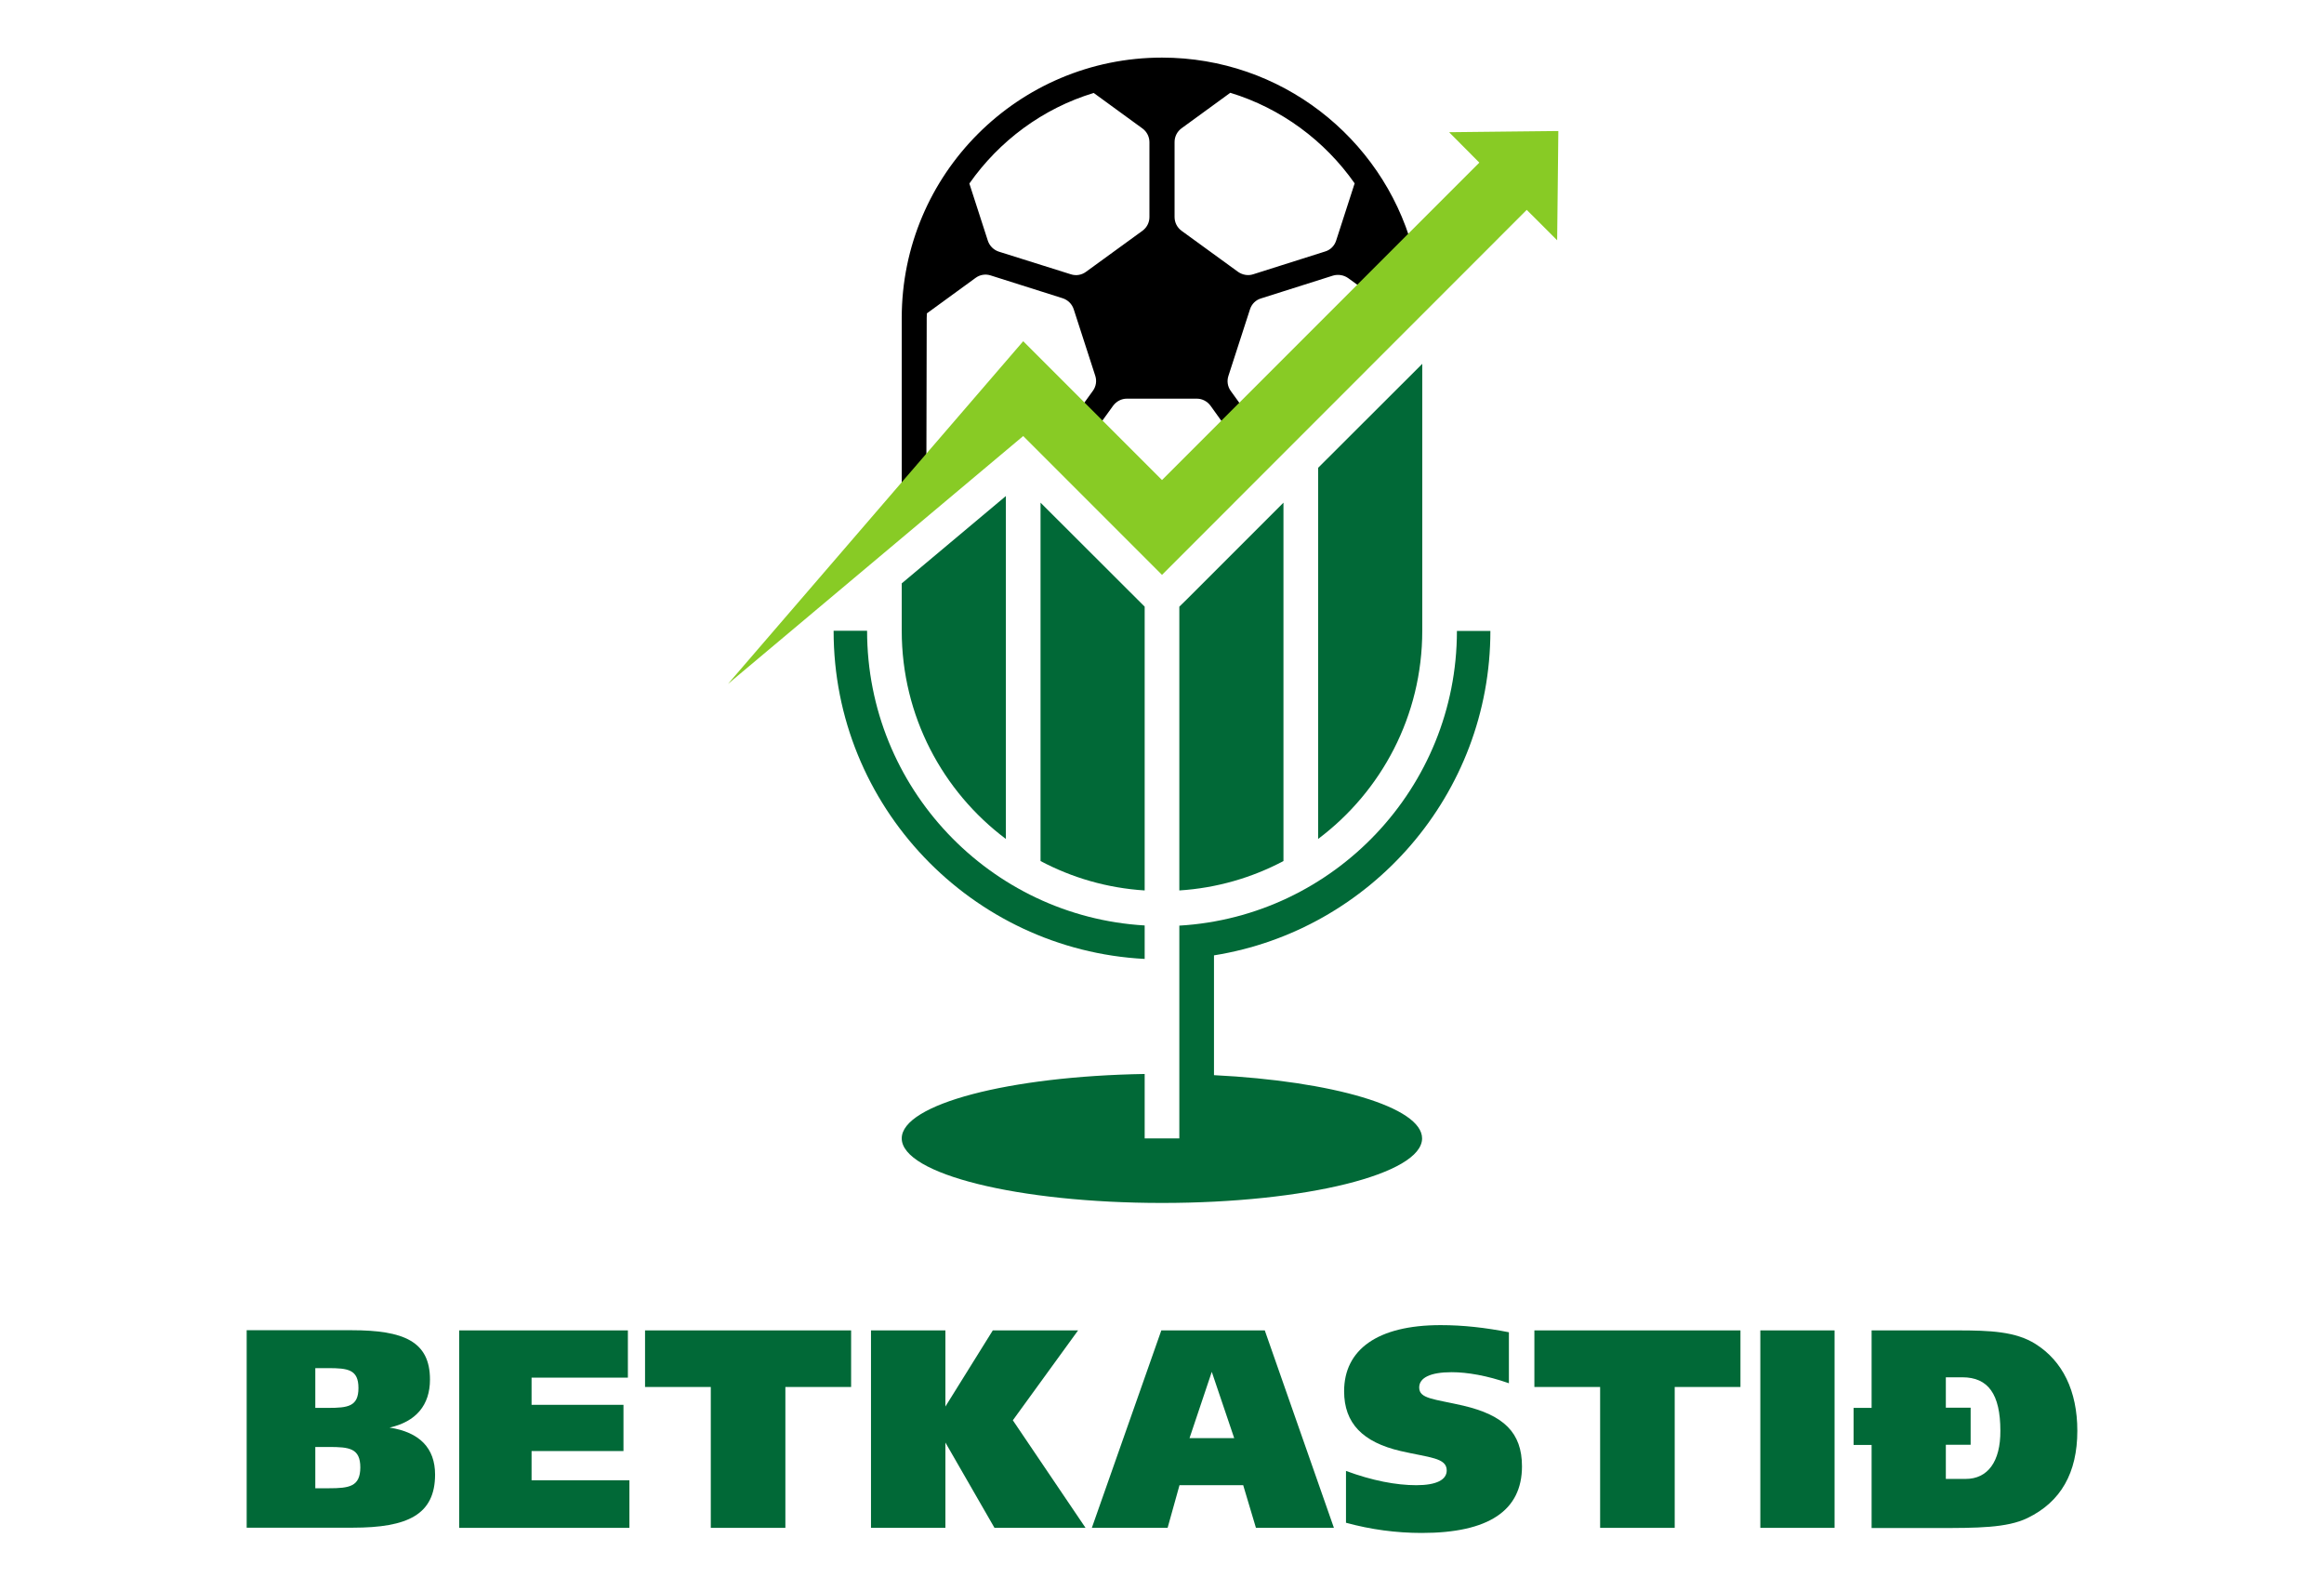 <svg xml:space="preserve" style="enable-background:new 0 0 1368 936;" viewBox="0 0 1368 936" y="0px" x="0px" xmlns:xlink="http://www.w3.org/1999/xlink" xmlns="http://www.w3.org/2000/svg" id="Layer_1" version="1.1">
<style type="text/css">
	.st0{fill:#016937;}
	.st1{fill:#88CB25;}
</style>
<g>
	<g>
		<path d="M229.3,840.1c15.6-3.5,23.8-13.2,23.8-28.3c0-22.4-15.4-29-46.1-29h-61.8v116.2h62.5
			c32.3,0,48.4-7.7,48.4-31.3C256.1,852.2,247,842.8,229.3,840.1z M185.6,805.1h7.5c11.7,0,17.9,0.8,17.9,11.7s-6.2,11.7-17.9,11.7
			h-7.5V805.1z M193.5,875.8h-7.9v-24.3h7.9c12.1,0,18.6,0.7,18.6,12.1C212,874.8,205.7,875.8,193.5,875.8z" class="st0"></path>
		<polygon points="312.9,853.9 367,853.9 367,826.7 312.9,826.7 312.9,810.7 369.6,810.7 369.6,782.9 270.3,782.9 
			270.3,899.1 370.5,899.1 370.5,871.1 312.9,871.1" class="st0"></polygon>
		<polygon points="379.7,816.2 418.4,816.2 418.4,899.1 462.3,899.1 462.3,816.2 501,816.2 501,782.9 379.7,782.9" class="st0"></polygon>
		<polygon points="634.6,782.9 584.4,782.9 556.5,827.7 556.5,782.9 512.7,782.9 512.7,899.1 556.5,899.1 556.5,848.9 
			585.4,899.1 639,899.1 596.2,835.8" class="st0"></polygon>
		<path d="M683.6,782.9l-40.9,116.2h44.6l7-25.1h37.5l7.5,25.1h45.9l-40.7-116.2H683.6z M700.2,846.3l13.1-39l13.2,39
			H700.2z" class="st0"></path>
		<path d="M861.4,827.2c-17.4-4-26-4-26-10.7c0-5.7,6.5-9,19.1-9c9.2,0,20.9,2,33.7,6.5v-30
			c-13.7-2.7-26.8-4.2-40.2-4.2c-37.4,0-56.8,14.6-56.8,38.9c0,18.8,10.9,30,33.3,35.2c16.9,3.9,27.1,3.9,27.1,11.4
			c0,5.5-6,8.7-17.9,8.7c-11.9,0-26-2.7-41.4-8.4v30.5c14.6,4,29.6,6,44.6,6c39.4,0,59-13.2,59-39.2
			C895.9,843,885.1,832.8,861.4,827.2z" class="st0"></path>
		<polygon points="903.2,816.2 941.9,816.2 941.9,899.1 985.8,899.1 985.8,816.2 1024.5,816.2 1024.5,782.9 
			903.2,782.9" class="st0"></polygon>
		<rect height="116.2" width="43.7" class="st0" y="782.9" x="1036.2"></rect>
		<path d="M1198.2,790.9c-11.7-7.4-26.8-8-46.1-8h-50.4v45.6h-10.6v21.8h10.6v48.9h38.2c23.8,0,41.5,0,53.6-5.9
			c19.6-9.5,29.3-26.6,29.3-51.3C1222.8,818.5,1214.1,800.9,1198.2,790.9z M1157.1,870.3h-11.7v-20.1h14.6v-21.8h-14.6v-17.9h9.7
			c15.2,0,22.4,9.9,22.4,31.5C1177.6,860.2,1170,870.3,1157.1,870.3z" class="st0"></path>
	</g>
	<g>
		<g>
			<g>
				<path d="M694.2,357v167c22-1.4,42.8-7.5,61.3-17.3V295.8l-57,57L694.2,357z" class="st0"></path>
				<path d="M530.8,371.2c0,50.1,24.1,94.6,61.3,122.5V291.9l-61.3,51.4V371.2z" class="st0"></path>
				<path d="M775.9,275.3v218.4c37.2-27.9,61.3-72.4,61.3-122.5V214.1L775.9,275.3z" class="st0"></path>
				<path d="M612.5,295.8v210.9c18.5,9.8,39.2,15.9,61.3,17.3V357l-4.3-4.3L612.5,295.8z" class="st0"></path>
			</g>
		</g>
		<g>
			<path d="M673.8,564.3v-19.7c-91-5.3-163.4-81-163.4-173.4h-19.7C490.6,474.4,571.9,559,673.8,564.3z" class="st0"></path>
			<path d="M714.6,632.7v-70.5c92.1-14.7,162.7-94.7,162.7-190.9h-19.7c0,92.3-72.4,168.1-163.4,173.4v6.6v13.1V632
				v37.9h-20.4V632c-79.8,1.3-143,17.8-143,37.9c0,21,68.6,38,153.2,38c84.6,0,153.1-17,153.1-38
				C837.1,651.5,784.5,636.2,714.6,632.7z" class="st0"></path>
		</g>
		<path d="M684,33.9c-84.6,0-153.2,68.6-153.2,153.2v106.6l14.5-16.9l0.2-89.7c0-0.9,0.1-1.8,0.1-2.7l28.7-20.9
			c2.6-1.9,5.9-2.4,8.9-1.4l42.3,13.4c3.1,1,5.5,3.4,6.5,6.4l12.7,39.2c1,3,0.5,6.3-1.4,8.9l-9.1,12.6l10.6,10.6l10.4-14.4
			c1.9-2.6,4.9-4.2,8.1-4.2h41.2c3.2,0,6.2,1.6,8.1,4.2l10.4,14.5l10.6-10.6l-9.1-12.6c-1.9-2.6-2.4-5.9-1.4-8.9l12.7-39.2
			c1-3.1,3.4-5.5,6.5-6.4l42.3-13.4c3-0.9,6.3-0.4,8.9,1.4l11.2,8.1l26.6-26.6C813.1,80.9,754,33.9,684,33.9z M672.5,135.8
			L639.2,160c-2.6,1.9-5.9,2.4-8.9,1.4L588,148.1c-3.1-1-5.5-3.4-6.5-6.4l-10.9-33.7c17.6-25.1,43.2-44.2,73.2-53.3l28.7,20.9
			c2.6,1.9,4.1,4.9,4.1,8.1l0,44.1C676.6,130.9,675.1,133.9,672.5,135.8z M786.5,141.6c-1,3.1-3.4,5.5-6.5,6.4l-42.3,13.4
			c-3,1-6.3,0.4-8.9-1.4l-33.3-24.2c-2.6-1.9-4.1-4.9-4.1-8.1l0-44.1c0-3.2,1.5-6.2,4.1-8.1l28.7-20.9c29.9,9.1,55.6,28.2,73.2,53.3
			L786.5,141.6z"></path>
		<polygon points="917.3,77.1 917,105.3 916.6,141.4 898.7,123.5 684,338.3 602.3,256.6 428.5,402.5 602.3,200.8 
			684,282.5 870.8,95.7 853,77.8 889.1,77.4" class="st1"></polygon>
	</g>
</g>
</svg>
